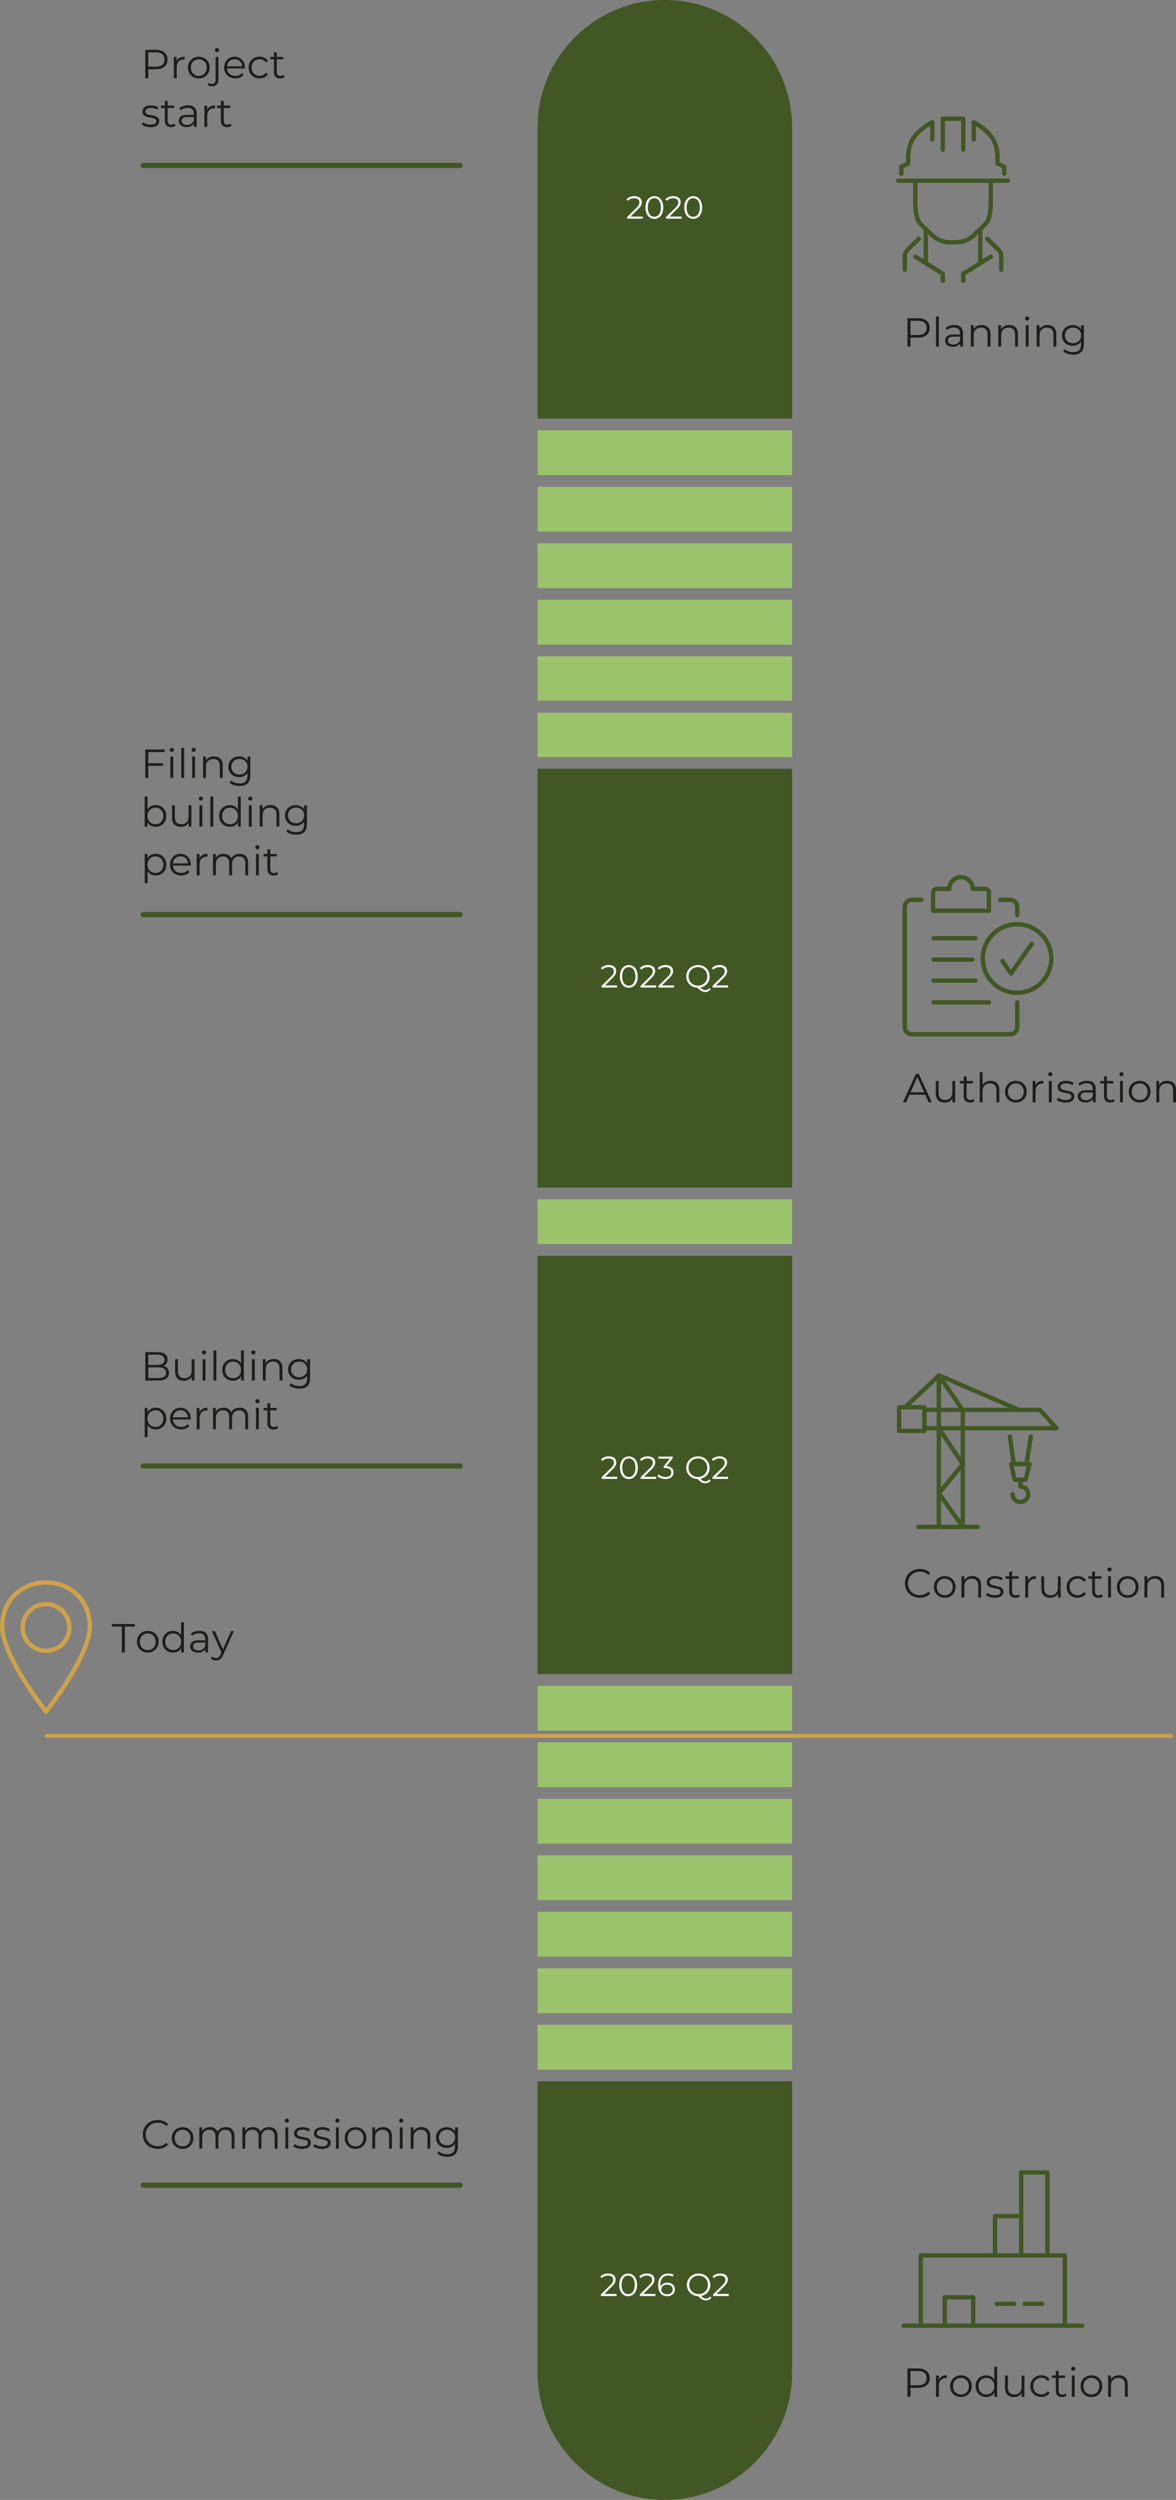 <?xml version="1.0" encoding="UTF-8"?><svg id="Ebene_2" xmlns="http://www.w3.org/2000/svg" viewBox="0 0 323.53 687.28"><rect x="0" y="0" width="323.53" height="687.28" fill="#808080" stroke="none"/><defs><style>.cls-1{fill:#9bc36b;}.cls-1,.cls-2,.cls-3,.cls-4{stroke-width:0px;}.cls-5{stroke-width:1.2px;}.cls-5,.cls-6,.cls-7,.cls-8,.cls-9,.cls-10{fill:none;stroke-linecap:round;stroke-linejoin:round;}.cls-5,.cls-8,.cls-10{stroke:#cfa249;}.cls-6,.cls-7,.cls-9{stroke:#415724;}.cls-6,.cls-8{stroke-width:1.2px;}.cls-2{fill:#fff;}.cls-7{stroke-width:1.44px;}.cls-3{fill:#1e1e1c;}.cls-9{stroke-width:1.2px;}.cls-10{stroke-width:1.06px;}.cls-4{fill:#415724;}</style></defs><g id="Ebene_1-2"><path class="cls-4" d="m182.9,0h0c19.32,0,35.01,15.69,35.01,35.01v80.08h-70.02V35.01c0-19.32,15.69-35.01,35.01-35.01h0Z"/><path class="cls-4" d="m182.9,687.28h0c-19.32,0-35.01-15.69-35.01-35.01v-80.08h70.02v80.08c0,19.32-15.69,35.01-35.01,35.01h0Z"/><rect class="cls-4" x="147.89" y="211.35" width="70.02" height="115.15"/><path class="cls-2" d="m169.79,270.94v.56h-4.3v-.45l2.55-2.5c.32-.32.54-.59.65-.82s.17-.46.17-.7c0-.36-.12-.64-.37-.84-.25-.2-.6-.3-1.06-.3-.72,0-1.28.23-1.67.68l-.45-.39c.24-.28.54-.5.92-.65.37-.15.79-.23,1.26-.23.62,0,1.12.15,1.48.44s.55.7.55,1.21c0,.32-.07.62-.21.91s-.41.63-.8,1.01l-2.08,2.05h3.37v.02Z"/><path class="cls-2" d="m171.72,271.18c-.37-.25-.66-.61-.87-1.08-.21-.47-.31-1.02-.31-1.66s.1-1.19.31-1.66c.21-.47.5-.83.87-1.08s.79-.38,1.27-.38.89.13,1.27.38.66.61.87,1.08c.21.47.32,1.02.32,1.66s-.11,1.19-.32,1.66-.5.83-.87,1.08-.79.38-1.27.38-.9-.13-1.27-.38Zm2.21-.5c.27-.2.48-.49.64-.87.15-.38.23-.84.23-1.38s-.08-1-.23-1.38-.36-.67-.64-.87-.58-.3-.94-.3-.67.1-.94.3-.48.49-.64.87c-.15.38-.23.84-.23,1.38s.08,1,.23,1.38.36.67.64.87.58.3.94.3.67-.1.94-.3Z"/><path class="cls-2" d="m180.5,270.94v.56h-4.3v-.45l2.55-2.5c.32-.32.54-.59.65-.82s.17-.46.17-.7c0-.36-.12-.64-.37-.84-.25-.2-.6-.3-1.06-.3-.72,0-1.28.23-1.67.68l-.45-.39c.24-.28.54-.5.92-.65.37-.15.79-.23,1.26-.23.62,0,1.12.15,1.49.44.36.29.55.7.55,1.21,0,.32-.07.62-.21.91s-.41.63-.8,1.01l-2.08,2.05h3.37l-.02.02Z"/><path class="cls-2" d="m185.43,270.94v.56h-4.3v-.45l2.55-2.5c.32-.32.54-.59.65-.82s.17-.46.17-.7c0-.36-.12-.64-.37-.84-.25-.2-.6-.3-1.06-.3-.72,0-1.28.23-1.67.68l-.45-.39c.24-.28.54-.5.92-.65.37-.15.79-.23,1.26-.23.62,0,1.12.15,1.49.44.36.29.55.7.55,1.21,0,.32-.07.62-.21.91s-.41.63-.8,1.01l-2.08,2.05h3.37l-.02.02Z"/><path class="cls-2" d="m195.51,272.02c-.19.23-.41.4-.66.52s-.53.18-.83.18c-.36,0-.71-.09-1.03-.27-.32-.18-.69-.48-1.09-.9-.59-.02-1.12-.16-1.59-.44s-.84-.64-1.11-1.11c-.27-.47-.4-.99-.4-1.57s.14-1.12.42-1.59.66-.85,1.16-1.12c.49-.27,1.04-.41,1.65-.41s1.16.13,1.64.4.87.64,1.15,1.12c.28.48.42,1.01.42,1.6,0,.51-.11.99-.32,1.42-.21.43-.51.79-.89,1.07s-.82.48-1.32.57c.45.47.89.71,1.33.71s.84-.19,1.17-.56l.32.38h-.02Zm-5.74-2.29c.23.39.54.69.93.91s.83.33,1.32.33.92-.11,1.31-.33.7-.53.92-.91c.22-.39.33-.82.33-1.3s-.11-.91-.33-1.3c-.22-.39-.53-.69-.92-.91s-.83-.33-1.31-.33-.92.11-1.32.33c-.39.22-.7.53-.93.91-.22.39-.34.82-.34,1.3s.11.91.34,1.3Z"/><path class="cls-2" d="m200.31,270.94v.56h-4.3v-.45l2.55-2.5c.32-.32.54-.59.65-.82s.17-.46.17-.7c0-.36-.12-.64-.37-.84-.25-.2-.6-.3-1.06-.3-.72,0-1.28.23-1.67.68l-.45-.39c.24-.28.54-.5.92-.65.37-.15.79-.23,1.26-.23.62,0,1.12.15,1.48.44s.55.7.55,1.21c0,.32-.07.62-.21.91s-.41.63-.8,1.01l-2.08,2.05h3.37v.02Z"/><rect class="cls-4" x="147.89" y="345.25" width="70.02" height="115.01"/><rect class="cls-1" x="147.89" y="118.3" width="70.02" height="12.32"/><rect class="cls-1" x="147.89" y="133.83" width="70.02" height="12.32"/><rect class="cls-1" x="147.89" y="149.36" width="70.02" height="12.32"/><rect class="cls-1" x="147.89" y="164.89" width="70.02" height="12.32"/><rect class="cls-1" x="147.89" y="180.43" width="70.02" height="12.18"/><rect class="cls-1" x="147.89" y="195.96" width="70.02" height="12.18"/><rect class="cls-1" x="147.89" y="329.71" width="70.02" height="12.32"/><rect class="cls-1" x="147.89" y="479" width="70.02" height="12.32"/><rect class="cls-1" x="147.89" y="494.53" width="70.02" height="12.32"/><rect class="cls-1" x="147.89" y="510.07" width="70.02" height="12.32"/><rect class="cls-1" x="147.89" y="525.6" width="70.02" height="12.32"/><rect class="cls-1" x="147.89" y="541.13" width="70.02" height="12.32"/><rect class="cls-1" x="147.89" y="556.66" width="70.02" height="12.32"/><line class="cls-7" x1="39.4" y1="45.49" x2="126.57" y2="45.49"/><line class="cls-7" x1="39.4" y1="251.44" x2="126.57" y2="251.44"/><line class="cls-7" x1="39.4" y1="403.03" x2="126.57" y2="403.03"/><line class="cls-7" x1="39.4" y1="600.77" x2="126.57" y2="600.77"/><line class="cls-6" x1="269.69" y1="63" x2="269.69" y2="72.12"/><polyline class="cls-6" points="272.57 70.56 265.01 75.27 265.01 77.16"/><line class="cls-6" x1="254.69" y1="63" x2="254.69" y2="72.12"/><path class="cls-6" d="m275.45,74.16v-3.79c0-.94-.44-1.32-.96-1.89l-2.88-2.84"/><path class="cls-6" d="m248.93,74.16v-3.79c0-.94.44-1.32.96-1.89l2.88-2.84"/><polyline class="cls-6" points="251.81 70.56 259.37 75.27 259.37 77.16"/><path class="cls-6" d="m272.57,50.52v5.68c0,1.23-.29,3.75-.94,4.72-.65.98-3.78,3.79-3.78,3.79-1.35,1.29-3.07,1.89-4.72,1.89h-1.89c-1.65,0-3.37-.6-4.72-1.89,0,0-3.13-2.81-3.77-3.79-.65-.97-.94-3.49-.94-4.72v-5.68"/><polyline class="cls-6" points="259.37 41.16 259.37 32.64 265.01 32.64 265.01 41.16"/><line class="cls-6" x1="277.25" y1="49.68" x2="247.13" y2="49.68"/><path class="cls-6" d="m267.89,38.32v-4.72c3.64,2.05,6.53,4.68,6.53,9.44v1.89l1.87.94v1.89"/><path class="cls-6" d="m256.49,38.32v-4.72c-3.79,2.05-6.63,4.68-6.63,9.44v1.89l-1.89.94v1.89"/><circle class="cls-9" cx="279.8" cy="263.52" r="9.42"/><polyline class="cls-6" points="275.78 264.19 278.13 267.66 283.82 259.5"/><line class="cls-6" x1="256.82" y1="257.94" x2="268.34" y2="257.94"/><line class="cls-6" x1="256.82" y1="263.82" x2="267.5" y2="263.82"/><line class="cls-6" x1="256.82" y1="269.58" x2="268.34" y2="269.58"/><line class="cls-6" x1="256.82" y1="275.58" x2="272.06" y2="275.58"/><path class="cls-6" d="m279.86,251.58v-2.25c0-1.08-.89-1.95-1.98-1.95h-2.7"/><path class="cls-6" d="m253.5,247.38h-2.65c-1.08,0-1.95.87-1.95,1.94v33.08c0,1.07.87,1.94,1.95,1.94h27.06c1.08,0,1.95-.87,1.95-1.94v-6.81"/><path class="cls-6" d="m261.15,244.37c0-1.78,1.45-3.23,3.23-3.23s3.23,1.45,3.23,3.23h3.47c.54,0,.98.44.98.98v5.03h-15.36v-5.03c0-.54.44-.98.98-.98h3.47,0Z"/><polygon class="cls-6" points="290.68 392.65 254.32 392.65 254.32 387.61 286.06 387.61 290.68 392.65"/><rect class="cls-6" x="247.36" y="386.89" width="6.96" height="6.48"/><polygon class="cls-6" points="264.88 419.77 258.28 419.77 258.28 378.13 264.88 387.69 264.88 419.77"/><polyline class="cls-6" points="280.36 387.61 258.35 378.13 249.04 386.81"/><line class="cls-6" x1="252.64" y1="419.77" x2="268.96" y2="419.77"/><polygon class="cls-6" points="282.16 406.81 279.12 406.81 278.2 402.49 283.24 402.49 282.16 406.81"/><polyline class="cls-6" points="283.6 394.93 282.37 402.49 278.9 402.49 277.84 394.93"/><path class="cls-6" d="m278.56,410.8c0,1.18.97,2.13,2.16,2.13s2.16-.95,2.16-2.13-.97-2.13-2.16-2.13v-1.86"/><polyline class="cls-6" points="258.28 392.65 264.88 402.51 258.28 410.53 264.88 419.77"/><polyline class="cls-6" points="292.94 639.38 292.94 620.06 253.34 620.06 253.34 639.38"/><polyline class="cls-6" points="280.94 620.06 280.94 597.26 288.14 597.26 288.14 620.06"/><polyline class="cls-6" points="273.74 620.06 273.74 609.26 280.94 609.26"/><line class="cls-6" x1="286.7" y1="633.38" x2="281.9" y2="633.38"/><line class="cls-6" x1="279.02" y1="633.38" x2="274.22" y2="633.38"/><polyline class="cls-6" points="267.74 639.38 267.74 631.58 259.94 631.58 259.94 639.38"/><line class="cls-6" x1="248.54" y1="639.38" x2="297.74" y2="639.38"/><path class="cls-2" d="m176.83,59.56v.56h-4.3v-.45l2.55-2.5c.32-.32.54-.59.65-.82s.17-.46.17-.7c0-.36-.12-.64-.37-.84s-.6-.3-1.06-.3c-.72,0-1.28.23-1.67.68l-.45-.39c.24-.28.54-.5.92-.65.37-.15.79-.23,1.26-.23.62,0,1.12.15,1.49.44.36.29.55.7.55,1.21,0,.32-.07.62-.21.91s-.41.63-.8,1.01l-2.08,2.05h3.37l-.02.02Z"/><path class="cls-2" d="m178.75,59.79c-.37-.25-.66-.61-.87-1.08-.21-.47-.31-1.02-.31-1.66s.1-1.19.31-1.66c.21-.47.5-.83.87-1.08s.79-.38,1.27-.38.9.13,1.27.38c.37.25.66.61.87,1.08.21.47.32,1.02.32,1.66s-.11,1.19-.32,1.66-.5.83-.87,1.08-.79.38-1.27.38-.89-.13-1.27-.38Zm2.21-.5c.27-.2.48-.49.63-.87.15-.38.23-.84.23-1.38s-.08-1-.23-1.38-.36-.67-.63-.87-.59-.3-.94-.3-.67.1-.94.3-.48.49-.63.87c-.15.38-.23.84-.23,1.38s.08,1,.23,1.38.36.67.63.87.59.3.94.3.67-.1.94-.3Z"/><path class="cls-2" d="m187.53,59.56v.56h-4.3v-.45l2.55-2.5c.32-.32.54-.59.65-.82s.17-.46.17-.7c0-.36-.12-.64-.37-.84s-.6-.3-1.06-.3c-.72,0-1.28.23-1.67.68l-.45-.39c.24-.28.54-.5.92-.65.37-.15.79-.23,1.26-.23.62,0,1.12.15,1.48.44s.55.7.55,1.21c0,.32-.07.62-.21.91s-.41.63-.8,1.01l-2.08,2.05h3.37v.02Z"/><path class="cls-2" d="m189.44,59.79c-.37-.25-.66-.61-.87-1.08-.21-.47-.31-1.02-.31-1.66s.1-1.19.31-1.66c.21-.47.5-.83.87-1.08s.79-.38,1.27-.38.89.13,1.27.38.66.61.87,1.08c.21.47.32,1.02.32,1.66s-.11,1.19-.32,1.66-.5.83-.87,1.08-.79.38-1.27.38-.9-.13-1.27-.38Zm2.21-.5c.27-.2.48-.49.64-.87.15-.38.23-.84.23-1.38s-.08-1-.23-1.38-.36-.67-.64-.87-.58-.3-.94-.3-.67.1-.94.3-.48.49-.64.87c-.15.38-.23.84-.23,1.38s.08,1,.23,1.38.36.67.64.87.58.3.94.3.67-.1.94-.3Z"/><path class="cls-3" d="m45.24,14.41c.57.48.85,1.13.85,1.96s-.28,1.49-.85,1.96-1.35.71-2.34.71h-2.1v2.47h-.83v-7.81h2.92c1,0,1.78.24,2.34.71Zm-.59,3.4c.41-.34.61-.82.61-1.43s-.2-1.12-.61-1.46-1-.51-1.77-.51h-2.08v3.91h2.08c.77,0,1.37-.17,1.77-.51Z"/><path class="cls-3" d="m49.41,15.89c.37-.2.82-.3,1.37-.3v.77h-.19c-.62-.01-1.1.18-1.45.56-.35.38-.52.91-.52,1.6v2.99h-.79v-5.87h.76v1.15c.19-.39.46-.69.83-.89Z"/><path class="cls-3" d="m53.16,21.18c-.45-.26-.81-.61-1.07-1.07-.26-.45-.39-.97-.39-1.54s.13-1.09.39-1.54c.26-.45.62-.81,1.07-1.06.45-.25.96-.38,1.53-.38s1.07.13,1.53.38c.45.25.81.61,1.07,1.06.26.45.38.97.38,1.54s-.13,1.09-.38,1.54c-.26.45-.61.81-1.07,1.07-.45.26-.96.38-1.53.38s-1.08-.13-1.53-.38Zm2.65-.6c.33-.19.59-.46.78-.81s.28-.75.28-1.19-.09-.84-.28-1.19-.44-.62-.78-.81c-.33-.19-.71-.28-1.12-.28s-.79.09-1.12.28-.59.46-.78.81c-.19.35-.28.75-.28,1.19s.09.84.28,1.19c.19.35.45.62.78.81s.7.28,1.12.28.79-.09,1.12-.28Z"/><path class="cls-3" d="m57.68,23.63c-.22-.06-.4-.16-.54-.28l.28-.6c.23.2.54.3.92.3.31,0,.55-.09.72-.28.17-.19.25-.46.25-.83v-6.31h.79v6.31c0,.55-.15.99-.45,1.31-.3.32-.72.48-1.27.48-.25,0-.48-.03-.7-.09Zm1.61-9.46c-.11-.11-.17-.25-.17-.4s.06-.28.17-.39c.11-.11.25-.17.41-.17s.3.05.41.16c.11.11.17.24.17.38,0,.16-.06.3-.17.41-.11.11-.25.17-.41.17s-.3-.06-.41-.17Z"/><path class="cls-3" d="m67.37,18.82h-4.91c.04.61.28,1.1.7,1.48.42.38.96.56,1.61.56.36,0,.7-.06,1-.2.31-.13.57-.32.79-.57l.45.51c-.26.31-.59.55-.98.71-.39.16-.82.25-1.29.25-.6,0-1.14-.13-1.6-.38-.47-.26-.83-.61-1.09-1.07-.26-.45-.39-.97-.39-1.54s.12-1.09.37-1.54c.25-.45.59-.81,1.03-1.06.44-.25.92-.38,1.47-.38s1.03.13,1.46.38.77.6,1.02,1.05.37.96.37,1.54v.25Zm-4.26-2c-.38.36-.6.83-.65,1.41h4.16c-.05-.58-.27-1.05-.65-1.41-.38-.36-.86-.54-1.43-.54s-1.04.18-1.42.54Z"/><path class="cls-3" d="m69.87,21.18c-.46-.25-.82-.61-1.08-1.07-.26-.46-.39-.97-.39-1.55s.13-1.09.39-1.54c.26-.45.62-.81,1.08-1.06s.98-.38,1.56-.38c.51,0,.96.1,1.36.3s.71.49.94.87l-.59.4c-.19-.29-.44-.51-.74-.65-.3-.15-.62-.22-.97-.22-.42,0-.81.09-1.14.28-.34.19-.6.46-.79.81-.19.35-.28.75-.28,1.19s.09.85.28,1.2c.19.35.45.61.79.8.34.19.72.28,1.14.28.35,0,.67-.07.97-.21.3-.14.54-.36.74-.65l.59.4c-.23.38-.55.67-.95.86-.4.2-.85.3-1.35.3-.58,0-1.1-.13-1.56-.38Z"/><path class="cls-3" d="m78.32,21.15c-.15.13-.33.24-.55.31-.22.07-.45.11-.69.11-.55,0-.98-.15-1.27-.45s-.45-.72-.45-1.26v-3.55h-1.05v-.67h1.05v-1.28h.79v1.28h1.79v.67h-1.79v3.5c0,.35.09.62.26.8s.43.27.75.27c.16,0,.32-.03.47-.08.15-.05.28-.13.4-.22l.28.57Z"/><path class="cls-3" d="m40.01,34.75c-.44-.14-.78-.31-1.02-.52l.36-.62c.25.19.55.35.93.47.37.12.76.18,1.16.18.54,0,.93-.08,1.19-.25.26-.17.38-.4.38-.71,0-.22-.07-.38-.21-.51-.14-.12-.32-.22-.54-.28-.22-.06-.5-.12-.86-.18-.48-.09-.86-.18-1.15-.27-.29-.09-.54-.25-.74-.47-.2-.22-.31-.53-.31-.93,0-.49.2-.89.61-1.21.41-.31.98-.47,1.71-.47.38,0,.76.05,1.14.15.38.1.69.23.94.4l-.35.64c-.48-.33-1.06-.5-1.73-.5-.51,0-.89.09-1.14.27-.26.18-.39.41-.39.7,0,.22.07.4.22.54s.33.23.54.3.51.13.89.2c.47.09.84.18,1.13.27.28.09.52.24.73.46s.3.51.3.89c0,.51-.21.92-.64,1.22-.43.3-1.02.45-1.78.45-.48,0-.93-.07-1.37-.21Z"/><path class="cls-3" d="m48.3,34.54c-.15.13-.33.24-.55.31-.22.07-.45.11-.69.11-.55,0-.98-.15-1.27-.45s-.45-.72-.45-1.26v-3.55h-1.05v-.67h1.05v-1.28h.79v1.28h1.79v.67h-1.79v3.5c0,.35.09.62.26.8s.43.27.75.27c.16,0,.32-.03.47-.08.15-.05.28-.13.4-.22l.28.57Z"/><path class="cls-3" d="m53.5,29.56c.41.38.61.95.61,1.7v3.64h-.76v-.92c-.18.3-.44.54-.79.71-.35.17-.76.26-1.23.26-.65,0-1.18-.16-1.56-.47-.39-.31-.58-.73-.58-1.24s.18-.9.54-1.21c.36-.3.94-.46,1.72-.46h1.86v-.36c0-.51-.14-.89-.42-1.16-.28-.26-.7-.4-1.24-.4-.37,0-.73.06-1.07.18-.34.12-.64.29-.88.51l-.36-.59c.3-.25.65-.45,1.07-.59s.86-.21,1.32-.21c.77,0,1.35.19,1.76.58Zm-.89,4.46c.32-.21.56-.5.71-.89v-.96h-1.84c-1,0-1.51.35-1.51,1.05,0,.34.13.61.39.81.26.2.62.3,1.09.3s.83-.1,1.15-.31Z"/><path class="cls-3" d="m57.8,29.29c.37-.2.82-.3,1.37-.3v.77h-.19c-.62-.01-1.1.18-1.45.56-.35.38-.52.91-.52,1.6v2.99h-.79v-5.87h.76v1.15c.19-.39.46-.69.83-.89Z"/><path class="cls-3" d="m63.72,34.54c-.15.13-.33.24-.55.31-.22.07-.45.11-.69.11-.55,0-.98-.15-1.27-.45s-.45-.72-.45-1.26v-3.55h-1.05v-.67h1.05v-1.28h.79v1.28h1.79v.67h-1.79v3.5c0,.35.09.62.26.8s.43.27.75.27c.16,0,.32-.03.47-.08.15-.05.28-.13.4-.22l.28.57Z"/><path class="cls-3" d="m254.92,88.19c.57.48.85,1.13.85,1.96s-.28,1.49-.85,1.96-1.35.71-2.34.71h-2.1v2.47h-.83v-7.81h2.92c1,0,1.78.24,2.34.71Zm-.59,3.4c.41-.34.61-.82.61-1.43s-.2-1.12-.61-1.46-1-.51-1.77-.51h-2.08v3.91h2.08c.77,0,1.37-.17,1.77-.51Z"/><path class="cls-3" d="m257.5,87.01h.79v8.28h-.79v-8.28Z"/><path class="cls-3" d="m264.32,89.95c.41.38.61.95.61,1.7v3.64h-.76v-.92c-.18.3-.44.54-.79.71-.35.17-.76.26-1.23.26-.65,0-1.18-.16-1.56-.47-.39-.31-.58-.73-.58-1.24s.18-.9.54-1.21c.36-.3.94-.46,1.72-.46h1.86v-.36c0-.51-.14-.89-.42-1.16-.28-.26-.7-.4-1.24-.4-.37,0-.73.06-1.07.18-.34.12-.64.29-.88.51l-.36-.59c.3-.25.65-.45,1.07-.59s.86-.21,1.32-.21c.77,0,1.35.19,1.76.58Zm-.89,4.46c.32-.21.56-.5.71-.89v-.96h-1.84c-1,0-1.51.35-1.51,1.05,0,.34.13.61.39.81.26.2.62.3,1.09.3s.83-.1,1.15-.31Z"/><path class="cls-3" d="m271.83,90.01c.44.43.65,1.05.65,1.87v3.4h-.79v-3.33c0-.61-.15-1.08-.46-1.4-.31-.32-.74-.48-1.31-.48-.63,0-1.13.19-1.5.56s-.55.89-.55,1.56v3.08h-.79v-5.87h.76v1.08c.22-.36.52-.63.9-.83.38-.2.83-.3,1.33-.3.74,0,1.32.21,1.76.64Z"/><path class="cls-3" d="m279.39,90.01c.44.43.65,1.05.65,1.87v3.4h-.79v-3.33c0-.61-.15-1.08-.46-1.4-.31-.32-.74-.48-1.31-.48-.63,0-1.13.19-1.5.56s-.55.89-.55,1.56v3.08h-.79v-5.87h.76v1.08c.22-.36.52-.63.9-.83.38-.2.83-.3,1.33-.3.74,0,1.32.21,1.76.64Z"/><path class="cls-3" d="m282.18,87.96c-.11-.11-.17-.25-.17-.4s.06-.28.17-.39c.11-.11.25-.17.41-.17s.3.05.41.16c.11.11.17.24.17.39,0,.16-.06.3-.17.41-.11.11-.25.17-.41.17s-.3-.06-.41-.17Zm.01,1.45h.79v5.87h-.79v-5.87Z"/><path class="cls-3" d="m289.95,90.01c.44.43.65,1.05.65,1.87v3.4h-.79v-3.33c0-.61-.15-1.08-.46-1.4-.31-.32-.74-.48-1.31-.48-.63,0-1.13.19-1.5.56s-.55.89-.55,1.56v3.08h-.79v-5.87h.76v1.08c.22-.36.52-.63.9-.83.38-.2.83-.3,1.33-.3.74,0,1.32.21,1.76.64Z"/><path class="cls-3" d="m298.19,89.42v5.16c0,1-.24,1.74-.73,2.21s-1.22.72-2.2.72c-.54,0-1.06-.08-1.55-.24-.49-.16-.88-.38-1.19-.66l.4-.6c.28.25.63.45,1.03.59.41.14.83.21,1.28.21.74,0,1.29-.17,1.64-.52s.52-.88.52-1.61v-.75c-.25.37-.57.65-.97.85-.4.19-.84.29-1.32.29-.55,0-1.05-.12-1.5-.36-.45-.24-.8-.58-1.06-1.02s-.39-.93-.39-1.48.13-1.04.39-1.47c.26-.43.61-.77,1.05-1s.95-.36,1.51-.36c.5,0,.95.1,1.35.3.4.2.73.49.97.87v-1.13h.76Zm-1.85,4.67c.34-.18.61-.44.8-.76.19-.33.28-.7.28-1.12s-.09-.79-.28-1.11c-.19-.32-.45-.58-.79-.76-.34-.18-.72-.27-1.16-.27s-.81.09-1.14.27c-.34.18-.6.43-.79.76-.19.33-.28.7-.28,1.12s.09.79.28,1.12c.19.33.45.58.79.76.34.18.72.27,1.14.27s.81-.09,1.15-.27Z"/><path class="cls-3" d="m254.55,300.97h-4.35l-.94,2.09h-.86l3.57-7.81h.81l3.57,7.81h-.87l-.94-2.09Zm-.3-.67l-1.88-4.2-1.87,4.2h3.75Z"/><path class="cls-3" d="m262.78,297.19v5.87h-.76v-1.07c-.21.36-.49.63-.86.83s-.78.29-1.25.29c-.77,0-1.37-.21-1.81-.64-.44-.43-.66-1.05-.66-1.88v-3.4h.79v3.33c0,.62.15,1.09.46,1.41s.74.48,1.31.48c.62,0,1.1-.19,1.46-.56.36-.38.54-.9.54-1.57v-3.08h.79Z"/><path class="cls-3" d="m268.09,302.7c-.15.13-.33.24-.55.31-.22.07-.45.11-.69.11-.55,0-.98-.15-1.27-.45-.3-.3-.45-.72-.45-1.26v-3.55h-1.05v-.67h1.05v-1.28h.79v1.28h1.79v.67h-1.79v3.5c0,.35.09.62.26.8.17.18.43.27.75.27.16,0,.32-.03.47-.08.15-.05.28-.13.4-.22l.28.57Z"/><path class="cls-3" d="m274.28,297.78c.44.43.65,1.05.65,1.87v3.4h-.79v-3.33c0-.61-.15-1.07-.46-1.39s-.74-.48-1.31-.48c-.63,0-1.13.19-1.5.56-.37.38-.55.89-.55,1.56v3.08h-.79v-8.28h.79v3.44c.22-.34.51-.61.89-.79s.81-.28,1.31-.28c.74,0,1.32.21,1.76.64Z"/><path class="cls-3" d="m277.95,302.73c-.45-.26-.81-.61-1.07-1.06-.26-.46-.39-.97-.39-1.54s.13-1.09.39-1.54c.26-.45.62-.81,1.07-1.06.45-.25.96-.38,1.53-.38s1.07.13,1.53.38c.45.25.81.61,1.07,1.06.26.46.38.97.38,1.54s-.13,1.09-.38,1.54c-.26.45-.61.81-1.07,1.06-.45.26-.96.38-1.53.38s-1.08-.13-1.53-.38Zm2.65-.6c.33-.19.59-.46.78-.81s.28-.75.28-1.19-.09-.84-.28-1.19-.44-.62-.78-.81c-.33-.19-.71-.28-1.12-.28s-.79.09-1.12.28-.59.46-.78.81c-.19.35-.28.75-.28,1.19s.09.84.28,1.19c.19.35.45.62.78.81s.7.28,1.12.28.79-.09,1.12-.28Z"/><path class="cls-3" d="m285.67,297.44c.37-.2.82-.3,1.37-.3v.77h-.19c-.62-.01-1.1.18-1.45.56-.35.38-.52.91-.52,1.6v2.99h-.79v-5.87h.76v1.15c.19-.39.46-.69.83-.89Z"/><path class="cls-3" d="m288.54,295.73c-.11-.11-.17-.24-.17-.4s.06-.28.17-.39c.11-.11.25-.17.41-.17s.3.05.41.16c.11.11.17.24.17.38,0,.16-.06.3-.17.41-.11.11-.25.17-.41.17s-.3-.05-.41-.17Zm.01,1.45h.79v5.87h-.79v-5.87Z"/><path class="cls-3" d="m291.76,302.91c-.44-.14-.78-.31-1.02-.52l.36-.62c.25.19.55.35.93.47.37.12.76.18,1.16.18.54,0,.93-.08,1.19-.25.26-.17.38-.4.38-.71,0-.22-.07-.38-.21-.51-.14-.12-.32-.22-.54-.28s-.5-.12-.86-.18c-.48-.09-.86-.18-1.15-.27-.29-.09-.54-.25-.74-.47-.2-.22-.31-.53-.31-.93,0-.49.2-.89.61-1.21.41-.31.98-.47,1.71-.47.38,0,.76.05,1.14.15.38.1.69.23.94.39l-.35.64c-.48-.33-1.06-.5-1.73-.5-.51,0-.89.09-1.14.27-.26.18-.39.41-.39.7,0,.22.07.4.22.54.15.13.33.23.54.3.22.06.51.13.89.2.47.09.84.18,1.13.27s.52.24.73.46c.2.22.3.51.3.89,0,.51-.21.92-.64,1.22-.43.3-1.02.45-1.78.45-.48,0-.93-.07-1.37-.21Z"/><path class="cls-3" d="m300.83,297.72c.41.38.61.95.61,1.7v3.64h-.76v-.92c-.18.3-.44.54-.79.71-.35.17-.76.26-1.23.26-.65,0-1.18-.16-1.56-.47-.39-.31-.58-.72-.58-1.24s.18-.9.54-1.21c.36-.3.94-.46,1.72-.46h1.86v-.36c0-.51-.14-.89-.42-1.16-.28-.26-.7-.39-1.24-.39-.37,0-.73.06-1.07.18s-.64.29-.88.51l-.36-.59c.3-.25.65-.45,1.07-.59.42-.14.86-.21,1.32-.21.77,0,1.35.19,1.76.58Zm-.89,4.46c.32-.21.56-.5.71-.89v-.96h-1.84c-1,0-1.51.35-1.51,1.05,0,.34.13.61.39.81.26.2.62.29,1.09.29s.83-.1,1.15-.31Z"/><path class="cls-3" d="m306.69,302.7c-.15.13-.33.24-.55.31-.22.07-.45.11-.69.11-.55,0-.98-.15-1.27-.45-.3-.3-.45-.72-.45-1.26v-3.55h-1.05v-.67h1.05v-1.28h.79v1.28h1.79v.67h-1.79v3.5c0,.35.09.62.26.8.17.18.43.27.75.27.16,0,.32-.03.47-.08.15-.05.28-.13.4-.22l.28.57Z"/><path class="cls-3" d="m308.12,295.73c-.11-.11-.17-.24-.17-.4s.06-.28.17-.39c.11-.11.25-.17.41-.17s.3.05.41.16c.11.11.17.24.17.38,0,.16-.06.3-.17.41-.11.11-.25.17-.41.17s-.3-.05-.41-.17Zm.01,1.45h.79v5.87h-.79v-5.87Z"/><path class="cls-3" d="m312,302.73c-.45-.26-.81-.61-1.07-1.06-.26-.46-.39-.97-.39-1.54s.13-1.09.39-1.54c.26-.45.62-.81,1.07-1.06.45-.25.96-.38,1.53-.38s1.07.13,1.53.38c.45.25.81.61,1.07,1.06.26.46.38.97.38,1.54s-.13,1.09-.38,1.54c-.26.45-.61.81-1.07,1.06-.45.26-.96.38-1.53.38s-1.08-.13-1.53-.38Zm2.65-.6c.33-.19.59-.46.78-.81s.28-.75.28-1.19-.09-.84-.28-1.19-.44-.62-.78-.81c-.33-.19-.71-.28-1.12-.28s-.79.09-1.12.28-.59.46-.78.81c-.19.35-.28.75-.28,1.19s.09.84.28,1.19c.19.35.45.62.78.81s.7.28,1.12.28.79-.09,1.12-.28Z"/><path class="cls-3" d="m322.88,297.78c.44.43.65,1.05.65,1.87v3.4h-.79v-3.33c0-.61-.15-1.07-.46-1.39s-.74-.48-1.31-.48c-.63,0-1.13.19-1.5.56-.37.38-.55.89-.55,1.56v3.08h-.79v-5.87h.76v1.08c.22-.36.52-.63.9-.83.38-.2.83-.3,1.33-.3.74,0,1.32.21,1.76.64Z"/><path class="cls-3" d="m250.95,438.77c-.62-.34-1.11-.82-1.46-1.42-.35-.61-.53-1.29-.53-2.04s.18-1.43.53-2.04c.35-.61.84-1.08,1.47-1.42.62-.34,1.32-.51,2.1-.51.58,0,1.12.1,1.61.29.49.19.91.48,1.25.85l-.52.52c-.61-.62-1.38-.93-2.31-.93-.62,0-1.18.14-1.69.42s-.9.67-1.19,1.16c-.29.49-.43,1.04-.43,1.65s.14,1.16.43,1.65c.29.49.68.88,1.19,1.16s1.07.42,1.69.42c.94,0,1.71-.31,2.31-.94l.52.52c-.34.37-.76.66-1.26.86s-1.03.29-1.61.29c-.77,0-1.47-.17-2.09-.51Z"/><path class="cls-3" d="m258.38,438.89c-.45-.26-.81-.61-1.07-1.06-.26-.46-.39-.97-.39-1.54s.13-1.09.39-1.54c.26-.45.62-.81,1.07-1.06.45-.25.96-.38,1.53-.38s1.07.13,1.53.38c.45.25.81.61,1.07,1.06.26.46.38.97.38,1.54s-.13,1.09-.38,1.54c-.26.45-.61.81-1.07,1.06-.45.26-.96.38-1.53.38s-1.08-.13-1.53-.38Zm2.65-.6c.33-.19.59-.46.78-.81s.28-.75.28-1.19-.09-.84-.28-1.19-.44-.62-.78-.81c-.33-.19-.71-.28-1.12-.28s-.79.09-1.12.28-.59.46-.78.81c-.19.35-.28.75-.28,1.19s.09.84.28,1.19c.19.35.45.62.78.81s.7.28,1.12.28.79-.09,1.12-.28Z"/><path class="cls-3" d="m269.26,433.94c.44.43.65,1.05.65,1.87v3.4h-.79v-3.33c0-.61-.15-1.07-.46-1.39s-.74-.48-1.31-.48c-.63,0-1.13.19-1.5.56-.37.38-.55.89-.55,1.56v3.08h-.79v-5.87h.76v1.08c.22-.36.52-.63.9-.83.38-.2.83-.3,1.33-.3.74,0,1.32.21,1.76.64Z"/><path class="cls-3" d="m272.27,439.07c-.44-.14-.78-.31-1.02-.52l.36-.62c.25.19.55.35.93.47.37.12.76.18,1.16.18.54,0,.93-.08,1.19-.25.26-.17.38-.4.38-.71,0-.22-.07-.38-.21-.51-.14-.12-.32-.22-.54-.28s-.5-.12-.86-.18c-.48-.09-.86-.18-1.15-.27-.29-.09-.54-.25-.74-.47-.2-.22-.31-.53-.31-.93,0-.49.2-.89.61-1.21.41-.31.98-.47,1.71-.47.38,0,.76.05,1.14.15.38.1.69.23.94.39l-.35.64c-.48-.33-1.06-.5-1.73-.5-.51,0-.89.09-1.14.27-.26.18-.39.41-.39.7,0,.22.07.4.22.54.15.13.33.23.54.3.22.06.51.13.89.2.47.09.84.18,1.13.27s.52.24.73.46c.2.22.3.51.3.89,0,.51-.21.92-.64,1.22-.43.3-1.02.45-1.78.45-.48,0-.93-.07-1.37-.21Z"/><path class="cls-3" d="m280.61,438.86c-.15.13-.33.24-.55.31-.22.07-.45.11-.69.11-.55,0-.98-.15-1.27-.45-.3-.3-.45-.72-.45-1.26v-3.55h-1.05v-.67h1.05v-1.28h.79v1.28h1.79v.67h-1.79v3.5c0,.35.09.62.26.8.17.18.43.27.75.27.16,0,.32-.03.47-.08.15-.05.28-.13.4-.22l.28.57Z"/><path class="cls-3" d="m283.64,433.6c.37-.2.82-.3,1.37-.3v.77h-.19c-.62-.01-1.1.18-1.45.56-.35.38-.52.91-.52,1.6v2.99h-.79v-5.87h.76v1.15c.19-.39.46-.69.83-.89Z"/><path class="cls-3" d="m291.81,433.35v5.87h-.76v-1.07c-.21.36-.49.63-.86.83s-.78.29-1.25.29c-.77,0-1.37-.21-1.81-.64-.44-.43-.66-1.05-.66-1.88v-3.4h.79v3.33c0,.62.15,1.09.46,1.41s.74.48,1.31.48c.62,0,1.1-.19,1.46-.56.36-.38.54-.9.54-1.57v-3.08h.79Z"/><path class="cls-3" d="m294.91,438.89c-.46-.25-.82-.61-1.08-1.07-.26-.46-.39-.97-.39-1.54s.13-1.09.39-1.54c.26-.45.62-.81,1.08-1.06.46-.25.98-.38,1.56-.38.51,0,.96.1,1.36.3s.71.48.94.87l-.59.4c-.19-.29-.44-.51-.74-.65-.3-.14-.62-.22-.97-.22-.42,0-.81.09-1.14.28-.34.19-.6.46-.79.81-.19.35-.28.75-.28,1.19s.09.85.28,1.2c.19.35.45.62.79.8.34.19.72.28,1.14.28.35,0,.67-.07.97-.21.3-.14.54-.36.74-.65l.59.4c-.23.38-.55.67-.95.87s-.85.29-1.35.29c-.58,0-1.1-.12-1.56-.38Z"/><path class="cls-3" d="m303.41,438.86c-.15.13-.33.24-.55.31-.22.07-.45.11-.69.11-.55,0-.98-.15-1.27-.45-.3-.3-.45-.72-.45-1.26v-3.55h-1.05v-.67h1.05v-1.28h.79v1.28h1.79v.67h-1.79v3.5c0,.35.09.62.26.8.17.18.43.27.75.27.16,0,.32-.03.47-.08.15-.05.28-.13.4-.22l.28.57Z"/><path class="cls-3" d="m304.84,431.89c-.11-.11-.17-.24-.17-.4s.06-.28.17-.39c.11-.11.25-.17.41-.17s.3.05.41.16c.11.11.17.24.17.38,0,.16-.06.3-.17.41-.11.11-.25.17-.41.17s-.3-.05-.41-.17Zm.01,1.45h.79v5.87h-.79v-5.87Z"/><path class="cls-3" d="m308.72,438.89c-.45-.26-.81-.61-1.07-1.06-.26-.46-.39-.97-.39-1.54s.13-1.09.39-1.54c.26-.45.62-.81,1.07-1.06.45-.25.96-.38,1.53-.38s1.07.13,1.53.38c.45.25.81.61,1.07,1.06.26.46.38.97.38,1.54s-.13,1.09-.38,1.54c-.26.45-.61.81-1.07,1.06-.45.26-.96.38-1.53.38s-1.08-.13-1.53-.38Zm2.65-.6c.33-.19.59-.46.78-.81s.28-.75.28-1.19-.09-.84-.28-1.19-.44-.62-.78-.81c-.33-.19-.71-.28-1.12-.28s-.79.09-1.12.28-.59.46-.78.81c-.19.35-.28.75-.28,1.19s.09.84.28,1.19c.19.35.45.62.78.81s.7.28,1.12.28.79-.09,1.12-.28Z"/><path class="cls-3" d="m319.6,433.94c.44.43.65,1.05.65,1.87v3.4h-.79v-3.33c0-.61-.15-1.07-.46-1.39s-.74-.48-1.31-.48c-.63,0-1.13.19-1.5.56-.37.38-.55.89-.55,1.56v3.08h-.79v-5.87h.76v1.08c.22-.36.52-.63.9-.83.38-.2.83-.3,1.33-.3.74,0,1.32.21,1.76.64Z"/><path class="cls-3" d="m254.92,651.85c.57.48.85,1.13.85,1.96s-.28,1.49-.85,1.96-1.35.71-2.34.71h-2.1v2.47h-.83v-7.81h2.92c1,0,1.78.24,2.34.71Zm-.59,3.4c.41-.34.61-.82.61-1.43s-.2-1.12-.61-1.46-1-.51-1.77-.51h-2.08v3.91h2.08c.77,0,1.37-.17,1.77-.51Z"/><path class="cls-3" d="m259.09,653.33c.37-.2.82-.3,1.37-.3v.77h-.19c-.62-.01-1.1.18-1.45.56-.35.38-.52.91-.52,1.6v2.99h-.79v-5.87h.76v1.15c.19-.39.46-.69.83-.89Z"/><path class="cls-3" d="m262.84,658.62c-.45-.26-.81-.61-1.07-1.07-.26-.45-.39-.97-.39-1.54s.13-1.09.39-1.54c.26-.45.62-.81,1.07-1.06.45-.25.96-.38,1.53-.38s1.07.13,1.53.38c.45.25.81.61,1.07,1.06.26.45.38.97.38,1.54s-.13,1.09-.38,1.54c-.26.45-.61.81-1.07,1.07-.45.26-.96.38-1.53.38s-1.08-.13-1.53-.38Zm2.65-.6c.33-.19.59-.46.78-.81s.28-.75.28-1.19-.09-.84-.28-1.19-.44-.62-.78-.81c-.33-.19-.71-.28-1.12-.28s-.79.09-1.12.28-.59.46-.78.81c-.19.35-.28.75-.28,1.19s.09.84.28,1.19c.19.35.45.62.78.81s.7.28,1.12.28.79-.09,1.12-.28Z"/><path class="cls-3" d="m274.33,650.67v8.28h-.76v-1.16c-.24.39-.55.7-.94.9-.39.21-.83.31-1.32.31-.55,0-1.05-.13-1.5-.38s-.8-.61-1.05-1.06-.38-.97-.38-1.55.13-1.1.38-1.55.6-.81,1.05-1.05.94-.37,1.5-.37c.48,0,.91.1,1.29.3s.7.49.94.87v-3.53h.79Zm-1.85,7.35c.33-.19.59-.46.78-.81.19-.35.28-.75.28-1.19s-.1-.84-.28-1.19c-.19-.35-.45-.62-.78-.81s-.7-.28-1.11-.28-.79.09-1.12.28-.59.46-.78.81c-.19.35-.28.75-.28,1.19s.09.84.28,1.19c.19.35.45.62.78.81s.7.28,1.12.28.78-.09,1.11-.28Z"/><path class="cls-3" d="m281.83,653.08v5.87h-.76v-1.07c-.21.36-.49.63-.86.83-.36.2-.78.3-1.25.3-.77,0-1.37-.21-1.81-.64-.44-.43-.66-1.05-.66-1.88v-3.4h.79v3.33c0,.62.15,1.09.46,1.41.31.32.74.48,1.31.48.62,0,1.1-.19,1.46-.56.36-.38.54-.9.54-1.57v-3.08h.79Z"/><path class="cls-3" d="m284.92,658.62c-.46-.25-.82-.61-1.08-1.07-.26-.46-.39-.97-.39-1.55s.13-1.09.39-1.54c.26-.45.62-.81,1.08-1.06s.98-.38,1.56-.38c.51,0,.96.1,1.36.3s.71.49.94.87l-.59.4c-.19-.29-.44-.51-.74-.65-.3-.15-.62-.22-.97-.22-.42,0-.81.09-1.14.28-.34.19-.6.46-.79.81-.19.35-.28.75-.28,1.19s.09.85.28,1.2c.19.35.45.61.79.8.34.19.72.28,1.14.28.35,0,.67-.07.97-.21.3-.14.54-.36.74-.65l.59.4c-.23.38-.55.67-.95.86-.4.2-.85.3-1.35.3-.58,0-1.1-.13-1.56-.38Z"/><path class="cls-3" d="m293.42,658.59c-.15.13-.33.24-.55.31-.22.07-.45.11-.69.11-.55,0-.98-.15-1.27-.45s-.45-.72-.45-1.26v-3.55h-1.05v-.67h1.05v-1.28h.79v1.28h1.79v.67h-1.79v3.5c0,.35.09.62.26.8s.43.27.75.27c.16,0,.32-.03.47-.08.15-.05.28-.13.4-.22l.28.57Z"/><path class="cls-3" d="m294.85,651.62c-.11-.11-.17-.25-.17-.4s.06-.28.17-.39c.11-.11.25-.17.41-.17s.3.05.41.16c.11.11.17.24.17.39,0,.16-.06.3-.17.41-.11.11-.25.17-.41.17s-.3-.06-.41-.17Zm.01,1.45h.79v5.87h-.79v-5.87Z"/><path class="cls-3" d="m298.73,658.62c-.45-.26-.81-.61-1.07-1.07-.26-.45-.39-.97-.39-1.54s.13-1.09.39-1.54c.26-.45.62-.81,1.07-1.06.45-.25.96-.38,1.53-.38s1.07.13,1.53.38c.45.25.81.61,1.07,1.06.26.45.38.97.38,1.54s-.13,1.09-.38,1.54c-.26.45-.61.81-1.07,1.07-.45.26-.96.38-1.53.38s-1.08-.13-1.53-.38Zm2.65-.6c.33-.19.59-.46.78-.81s.28-.75.28-1.19-.09-.84-.28-1.19-.44-.62-.78-.81c-.33-.19-.71-.28-1.12-.28s-.79.09-1.12.28-.59.46-.78.81c-.19.35-.28.75-.28,1.19s.09.84.28,1.19c.19.35.45.62.78.81s.7.28,1.12.28.79-.09,1.12-.28Z"/><path class="cls-3" d="m309.61,653.67c.44.43.65,1.05.65,1.87v3.4h-.79v-3.33c0-.61-.15-1.08-.46-1.4-.31-.32-.74-.48-1.31-.48-.63,0-1.13.19-1.5.56s-.55.89-.55,1.56v3.08h-.79v-5.87h.76v1.08c.22-.36.52-.63.9-.83.38-.2.83-.3,1.33-.3.74,0,1.32.21,1.76.64Z"/><line class="cls-10" x1="12.79" y1="477.24" x2="322.24" y2="477.24"/><path class="cls-8" d="m12.66,435.05c-6.66,0-12.06,4.88-12.06,12.11,0,8.18,12.06,23.41,12.06,23.41,0,0,12.06-15.23,12.06-23.41,0-7.23-5.4-12.11-12.06-12.11Z"/><circle class="cls-5" cx="12.65" cy="447.47" r="6.42" transform="translate(-430.49 384.12) rotate(-80.25)"/><path class="cls-3" d="m33.53,447.19h-2.75v-.71h6.32v.71h-2.75v7.1h-.83v-7.1Z"/><path class="cls-3" d="m39.12,453.96c-.45-.26-.81-.61-1.07-1.07-.26-.45-.39-.97-.39-1.54s.13-1.09.39-1.54c.26-.45.62-.81,1.07-1.06.45-.25.96-.38,1.53-.38s1.07.13,1.53.38c.45.25.81.61,1.07,1.06.26.45.38.97.38,1.54s-.13,1.09-.38,1.54c-.26.45-.61.81-1.07,1.07-.45.26-.96.38-1.53.38s-1.08-.13-1.53-.38Zm2.65-.6c.33-.19.59-.46.78-.81s.28-.75.28-1.19-.09-.84-.28-1.19-.44-.62-.78-.81c-.33-.19-.71-.28-1.12-.28s-.79.09-1.12.28-.59.46-.78.81c-.19.35-.28.75-.28,1.19s.09.84.28,1.19c.19.35.45.62.78.81s.7.28,1.12.28.79-.09,1.12-.28Z"/><path class="cls-3" d="m50.6,446.01v8.28h-.76v-1.16c-.24.39-.55.7-.94.9-.39.21-.83.31-1.32.31-.55,0-1.05-.13-1.5-.38s-.8-.61-1.05-1.06-.38-.97-.38-1.55.13-1.1.38-1.55.6-.81,1.05-1.05.94-.37,1.5-.37c.48,0,.91.1,1.29.3s.7.49.94.87v-3.53h.79Zm-1.85,7.35c.33-.19.59-.46.78-.81.19-.35.28-.75.28-1.19s-.1-.84-.28-1.19c-.19-.35-.45-.62-.78-.81s-.7-.28-1.11-.28-.79.09-1.12.28-.59.46-.78.81c-.19.35-.28.75-.28,1.19s.09.84.28,1.19c.19.35.45.62.78.81s.7.28,1.12.28.78-.09,1.11-.28Z"/><path class="cls-3" d="m56.63,448.95c.41.38.61.95.61,1.7v3.64h-.76v-.92c-.18.3-.44.54-.79.71-.35.17-.76.26-1.23.26-.65,0-1.18-.16-1.56-.47-.39-.31-.58-.73-.58-1.24s.18-.9.54-1.21c.36-.3.94-.46,1.72-.46h1.86v-.36c0-.51-.14-.89-.42-1.16-.28-.26-.7-.4-1.24-.4-.37,0-.73.06-1.07.18-.34.12-.64.29-.88.51l-.36-.59c.3-.25.65-.45,1.07-.59s.86-.21,1.32-.21c.77,0,1.35.19,1.76.58Zm-.89,4.46c.32-.21.56-.5.71-.89v-.96h-1.84c-1,0-1.51.35-1.51,1.05,0,.34.13.61.39.81.26.2.62.3,1.09.3s.83-.1,1.15-.31Z"/><path class="cls-3" d="m64.33,448.42l-2.94,6.57c-.24.55-.51.94-.83,1.17s-.69.35-1.13.35c-.28,0-.55-.04-.79-.13-.25-.09-.46-.22-.64-.4l.37-.59c.3.3.65.45,1.07.45.27,0,.5-.07.69-.22.19-.15.37-.4.53-.76l.26-.57-2.62-5.86h.83l2.21,4.99,2.21-4.99h.78Z"/><path class="cls-3" d="m40.8,206.77v3.07h4.04v.71h-4.04v3.31h-.83v-7.81h5.36v.71h-4.53Z"/><path class="cls-3" d="m46.86,206.54c-.11-.11-.17-.25-.17-.4s.06-.28.17-.39c.11-.11.25-.17.41-.17s.3.05.41.16c.11.11.17.24.17.39,0,.16-.06.3-.17.41-.11.11-.25.17-.41.17s-.3-.06-.41-.17Zm.01,1.45h.79v5.87h-.79v-5.87Z"/><path class="cls-3" d="m49.87,205.59h.79v8.28h-.79v-8.28Z"/><path class="cls-3" d="m52.86,206.54c-.11-.11-.17-.25-.17-.4s.06-.28.17-.39c.11-.11.25-.17.41-.17s.3.05.41.16c.11.11.17.24.17.39,0,.16-.06.3-.17.41-.11.11-.25.17-.41.17s-.3-.06-.41-.17Zm.01,1.45h.79v5.87h-.79v-5.87Z"/><path class="cls-3" d="m60.62,208.59c.44.43.65,1.05.65,1.87v3.4h-.79v-3.32c0-.61-.15-1.08-.46-1.4-.31-.32-.74-.48-1.31-.48-.63,0-1.13.19-1.5.56-.37.38-.55.89-.55,1.56v3.08h-.79v-5.87h.76v1.08c.22-.36.52-.63.9-.83.38-.2.83-.29,1.33-.29.74,0,1.32.21,1.76.64Z"/><path class="cls-3" d="m68.86,208v5.16c0,1-.24,1.73-.73,2.21-.49.48-1.22.72-2.2.72-.54,0-1.06-.08-1.55-.24-.49-.16-.88-.38-1.19-.66l.4-.6c.28.25.63.45,1.03.59.41.14.83.21,1.28.21.74,0,1.29-.17,1.64-.52s.52-.88.52-1.61v-.75c-.25.37-.57.65-.97.85-.4.2-.84.29-1.32.29-.55,0-1.05-.12-1.5-.36-.45-.24-.8-.58-1.06-1.02s-.39-.93-.39-1.48.13-1.04.39-1.47.61-.77,1.05-1,.95-.36,1.51-.36c.5,0,.95.1,1.35.3s.73.49.97.87v-1.13h.76Zm-1.85,4.67c.34-.18.61-.44.8-.76.19-.33.28-.7.28-1.12s-.09-.79-.28-1.11c-.19-.32-.45-.58-.79-.76-.34-.18-.72-.27-1.16-.27s-.81.09-1.14.27c-.34.18-.6.43-.79.76-.19.33-.28.7-.28,1.12s.09.79.28,1.12c.19.33.45.58.79.76.34.18.72.27,1.14.27s.81-.09,1.15-.27Z"/><path class="cls-3" d="m44.32,221.72c.45.25.8.6,1.05,1.05.25.45.38.97.38,1.55s-.13,1.1-.38,1.55c-.25.46-.6.81-1.05,1.06-.45.25-.94.38-1.5.38-.49,0-.93-.1-1.32-.31-.39-.21-.71-.51-.94-.9v1.16h-.76v-8.28h.79v3.53c.25-.38.56-.67.94-.87.38-.2.81-.3,1.29-.3.55,0,1.05.12,1.5.38Zm-.44,4.61c.33-.19.6-.46.79-.81.19-.35.28-.75.28-1.19s-.09-.84-.28-1.19c-.19-.35-.45-.62-.79-.81s-.71-.28-1.12-.28-.79.09-1.12.28-.59.46-.78.81c-.19.35-.28.75-.28,1.19s.09.84.28,1.19c.19.35.45.62.78.81s.71.28,1.12.28.78-.09,1.12-.28Z"/><path class="cls-3" d="m52.66,221.39v5.87h-.76v-1.07c-.21.36-.49.63-.86.83s-.78.29-1.25.29c-.77,0-1.37-.21-1.81-.64-.44-.43-.66-1.05-.66-1.88v-3.4h.79v3.33c0,.62.15,1.09.46,1.41s.74.48,1.31.48c.62,0,1.1-.19,1.46-.56.36-.38.54-.9.54-1.57v-3.08h.79Z"/><path class="cls-3" d="m54.87,219.94c-.11-.11-.17-.24-.17-.4s.06-.28.17-.39c.11-.11.25-.17.41-.17s.3.05.41.16c.11.11.17.24.17.38,0,.16-.06.3-.17.41-.11.11-.25.17-.41.17s-.3-.05-.41-.17Zm.01,1.45h.79v5.87h-.79v-5.87Z"/><path class="cls-3" d="m57.88,218.98h.79v8.28h-.79v-8.28Z"/><path class="cls-3" d="m66.24,218.98v8.28h-.76v-1.16c-.24.39-.55.7-.94.9-.39.21-.83.31-1.32.31-.55,0-1.05-.12-1.5-.38-.45-.25-.8-.61-1.05-1.06-.25-.45-.38-.97-.38-1.55s.13-1.1.38-1.55c.25-.46.6-.81,1.05-1.05.45-.25.94-.38,1.5-.38.48,0,.91.1,1.29.3s.7.48.94.87v-3.53h.79Zm-1.85,7.35c.33-.19.59-.46.78-.81.19-.35.28-.75.28-1.19s-.1-.84-.28-1.19c-.19-.35-.45-.62-.78-.81s-.7-.28-1.11-.28-.79.09-1.12.28-.59.46-.78.81c-.19.35-.28.75-.28,1.19s.09.84.28,1.19c.19.35.45.62.78.81s.7.28,1.12.28.78-.09,1.11-.28Z"/><path class="cls-3" d="m68.44,219.94c-.11-.11-.17-.24-.17-.4s.06-.28.17-.39c.11-.11.25-.17.41-.17s.3.05.41.16c.11.11.17.24.17.38,0,.16-.06.3-.17.41-.11.11-.25.17-.41.17s-.3-.05-.41-.17Zm.01,1.45h.79v5.87h-.79v-5.87Z"/><path class="cls-3" d="m76.2,221.98c.44.43.65,1.05.65,1.87v3.4h-.79v-3.33c0-.61-.15-1.07-.46-1.39s-.74-.48-1.31-.48c-.63,0-1.13.19-1.5.56-.37.38-.55.89-.55,1.56v3.08h-.79v-5.87h.76v1.08c.22-.36.52-.63.9-.83.38-.2.83-.3,1.33-.3.74,0,1.32.21,1.76.64Z"/><path class="cls-3" d="m84.44,221.39v5.16c0,1-.24,1.74-.73,2.21-.49.48-1.22.72-2.2.72-.54,0-1.06-.08-1.55-.24s-.88-.38-1.19-.66l.4-.6c.28.25.63.45,1.03.59.41.14.83.21,1.28.21.74,0,1.29-.17,1.64-.52s.52-.88.52-1.61v-.75c-.25.37-.57.65-.97.85-.4.19-.84.29-1.32.29-.55,0-1.05-.12-1.5-.36s-.8-.58-1.06-1.02-.39-.93-.39-1.48.13-1.04.39-1.47c.26-.43.61-.77,1.05-1s.95-.36,1.51-.36c.5,0,.95.1,1.35.3.4.2.73.49.97.87v-1.13h.76Zm-1.85,4.67c.34-.18.61-.44.8-.77.19-.33.28-.7.28-1.12s-.09-.79-.28-1.11c-.19-.32-.45-.58-.79-.76-.34-.18-.72-.27-1.16-.27s-.81.09-1.14.27c-.34.18-.6.43-.79.76-.19.33-.28.7-.28,1.12s.09.79.28,1.12c.19.33.45.58.79.77.34.18.72.27,1.14.27s.81-.09,1.15-.27Z"/><path class="cls-3" d="m44.32,235.11c.45.25.8.6,1.05,1.05.25.45.38.97.38,1.55s-.13,1.11-.38,1.56-.6.8-1.04,1.05c-.44.25-.94.37-1.5.37-.48,0-.91-.1-1.29-.29-.38-.2-.7-.49-.94-.87v3.27h-.79v-8.04h.76v1.16c.24-.39.55-.68.94-.89.39-.21.83-.31,1.32-.31.55,0,1.05.12,1.5.38Zm-.44,4.61c.33-.19.6-.46.79-.81.19-.35.28-.75.28-1.19s-.09-.84-.28-1.19c-.19-.35-.45-.62-.79-.81s-.71-.29-1.12-.29-.79.1-1.12.29-.59.46-.78.81c-.19.35-.28.74-.28,1.19s.09.84.28,1.19c.19.35.45.62.78.81s.71.28,1.12.28.78-.09,1.12-.28Z"/><path class="cls-3" d="m52.48,237.96h-4.91c.04.61.28,1.1.7,1.48.42.38.96.56,1.61.56.36,0,.7-.06,1-.2.31-.13.57-.32.79-.57l.45.51c-.26.31-.59.55-.98.71-.39.16-.82.24-1.29.24-.6,0-1.14-.13-1.6-.38-.47-.26-.83-.61-1.09-1.06-.26-.46-.39-.97-.39-1.54s.12-1.09.37-1.54c.25-.45.59-.81,1.03-1.06.44-.25.92-.38,1.47-.38s1.03.13,1.46.38c.43.25.77.6,1.02,1.05.25.45.37.96.37,1.54v.25Zm-4.26-2c-.38.36-.6.83-.65,1.41h4.16c-.05-.58-.27-1.05-.65-1.41s-.86-.54-1.43-.54-1.04.18-1.42.54Z"/><path class="cls-3" d="m55.7,235.04c.37-.2.82-.3,1.37-.3v.77h-.19c-.62-.01-1.1.18-1.45.56-.35.38-.52.91-.52,1.6v2.99h-.79v-5.87h.76v1.15c.19-.39.46-.69.83-.89Z"/><path class="cls-3" d="m67.64,235.37c.42.42.63,1.05.63,1.88v3.4h-.79v-3.33c0-.61-.15-1.07-.44-1.39s-.71-.48-1.24-.48c-.61,0-1.09.19-1.44.56-.35.38-.52.89-.52,1.56v3.08h-.79v-3.33c0-.61-.15-1.07-.44-1.39s-.71-.48-1.26-.48c-.6,0-1.08.19-1.43.56-.35.38-.53.89-.53,1.56v3.08h-.79v-5.87h.76v1.07c.21-.36.5-.63.87-.83.37-.19.8-.29,1.28-.29s.92.11,1.28.31c.36.21.63.52.81.93.22-.39.53-.69.93-.91.41-.22.87-.33,1.39-.33.74,0,1.31.21,1.74.64Z"/><path class="cls-3" d="m70.41,233.33c-.11-.11-.17-.24-.17-.4s.06-.28.17-.39c.11-.11.25-.17.41-.17s.3.05.41.16c.11.11.17.24.17.38,0,.16-.06.3-.17.41-.11.11-.25.17-.41.17s-.3-.05-.41-.17Zm.01,1.45h.79v5.87h-.79v-5.87Z"/><path class="cls-3" d="m76.52,240.29c-.15.13-.33.24-.55.31-.22.07-.45.11-.69.11-.55,0-.98-.15-1.27-.45-.3-.3-.45-.72-.45-1.26v-3.55h-1.05v-.67h1.05v-1.28h.79v1.28h1.79v.67h-1.79v3.5c0,.35.09.62.26.8.17.18.43.27.75.27.16,0,.32-.03.47-.08.15-.05.28-.13.4-.22l.28.57Z"/><path class="cls-3" d="m46.08,376.18c.28.33.42.76.42,1.28,0,.67-.25,1.18-.74,1.55-.49.36-1.23.54-2.19.54h-3.59v-7.81h3.37c.87,0,1.55.17,2.03.52s.72.84.72,1.48c0,.43-.11.8-.32,1.1-.21.3-.5.53-.88.68.51.11.91.33,1.19.66Zm-5.28-3.77v2.83h2.49c.63,0,1.12-.12,1.46-.36.34-.24.51-.59.51-1.05s-.17-.81-.51-1.05c-.34-.24-.83-.36-1.46-.36h-2.49Zm4.34,6.09c.36-.24.54-.61.54-1.12,0-.97-.71-1.46-2.12-1.46h-2.76v2.94h2.76c.7,0,1.23-.12,1.58-.36Z"/><path class="cls-3" d="m53.51,373.68v5.87h-.76v-1.07c-.21.36-.49.63-.86.83-.36.2-.78.3-1.25.3-.77,0-1.37-.21-1.81-.64-.44-.43-.66-1.05-.66-1.88v-3.4h.79v3.33c0,.62.15,1.09.46,1.41.31.32.74.48,1.31.48.62,0,1.1-.19,1.46-.56.36-.38.54-.9.54-1.57v-3.08h.79Z"/><path class="cls-3" d="m55.72,372.22c-.11-.11-.17-.25-.17-.4s.06-.28.17-.39c.11-.11.25-.17.41-.17s.3.05.41.16c.11.11.17.24.17.39,0,.16-.06.3-.17.41-.11.11-.25.17-.41.17s-.3-.06-.41-.17Zm.01,1.45h.79v5.87h-.79v-5.87Z"/><path class="cls-3" d="m58.73,371.27h.79v8.28h-.79v-8.28Z"/><path class="cls-3" d="m67.09,371.27v8.28h-.76v-1.16c-.24.39-.55.7-.94.9-.39.21-.83.31-1.32.31-.55,0-1.05-.13-1.5-.38s-.8-.61-1.05-1.06-.38-.97-.38-1.55.13-1.1.38-1.55.6-.81,1.05-1.05.94-.37,1.5-.37c.48,0,.91.1,1.29.3s.7.49.94.87v-3.53h.79Zm-1.85,7.35c.33-.19.59-.46.78-.81.19-.35.28-.75.28-1.19s-.1-.84-.28-1.19c-.19-.35-.45-.62-.78-.81s-.7-.28-1.11-.28-.79.09-1.12.28-.59.46-.78.81c-.19.35-.28.75-.28,1.19s.09.84.28,1.19c.19.35.45.62.78.81s.7.28,1.12.28.78-.09,1.11-.28Z"/><path class="cls-3" d="m69.29,372.22c-.11-.11-.17-.25-.17-.4s.06-.28.17-.39c.11-.11.25-.17.41-.17s.3.05.41.16c.11.11.17.24.17.39,0,.16-.06.3-.17.41-.11.11-.25.17-.41.17s-.3-.06-.41-.17Zm.01,1.45h.79v5.87h-.79v-5.87Z"/><path class="cls-3" d="m77.05,374.27c.44.43.65,1.05.65,1.87v3.4h-.79v-3.33c0-.61-.15-1.08-.46-1.4-.31-.32-.74-.48-1.31-.48-.63,0-1.13.19-1.5.56s-.55.89-.55,1.56v3.08h-.79v-5.87h.76v1.08c.22-.36.52-.63.9-.83.38-.2.83-.3,1.33-.3.74,0,1.32.21,1.76.64Z"/><path class="cls-3" d="m85.29,373.68v5.16c0,1-.24,1.74-.73,2.21s-1.22.72-2.2.72c-.54,0-1.06-.08-1.55-.24-.49-.16-.88-.38-1.19-.66l.4-.6c.28.25.63.45,1.03.59.41.14.83.21,1.28.21.74,0,1.29-.17,1.64-.52s.52-.88.52-1.61v-.75c-.25.37-.57.65-.97.85-.4.19-.84.29-1.32.29-.55,0-1.05-.12-1.5-.36-.45-.24-.8-.58-1.06-1.02s-.39-.93-.39-1.48.13-1.04.39-1.47c.26-.43.61-.77,1.05-1s.95-.36,1.51-.36c.5,0,.95.1,1.35.3.4.2.73.49.97.87v-1.13h.76Zm-1.85,4.67c.34-.18.61-.44.8-.76.19-.33.28-.7.28-1.12s-.09-.79-.28-1.11c-.19-.32-.45-.58-.79-.76-.34-.18-.72-.27-1.16-.27s-.81.09-1.14.27c-.34.18-.6.43-.79.76-.19.33-.28.7-.28,1.12s.09.79.28,1.12c.19.33.45.58.79.76.34.18.72.27,1.14.27s.81-.09,1.15-.27Z"/><path class="cls-3" d="m44.32,387.4c.45.25.8.6,1.05,1.05s.38.97.38,1.55-.13,1.11-.38,1.56c-.25.45-.6.81-1.04,1.05-.44.25-.94.37-1.5.37-.48,0-.91-.1-1.29-.3-.38-.2-.7-.49-.94-.86v3.27h-.79v-8.04h.76v1.16c.24-.39.55-.68.94-.89.39-.21.83-.31,1.32-.31.55,0,1.05.12,1.5.37Zm-.44,4.61c.33-.19.6-.46.79-.81.19-.35.28-.75.28-1.19s-.09-.84-.28-1.19c-.19-.35-.45-.62-.79-.81s-.71-.29-1.12-.29-.79.1-1.12.29-.59.46-.78.81c-.19.35-.28.74-.28,1.19s.09.84.28,1.19c.19.35.45.62.78.81s.71.28,1.12.28.78-.09,1.12-.28Z"/><path class="cls-3" d="m52.48,390.25h-4.91c.04.61.28,1.1.7,1.48.42.38.96.56,1.61.56.36,0,.7-.06,1-.2.31-.13.57-.32.79-.57l.45.51c-.26.31-.59.55-.98.71-.39.16-.82.25-1.29.25-.6,0-1.14-.13-1.6-.38-.47-.26-.83-.61-1.09-1.07-.26-.45-.39-.97-.39-1.54s.12-1.09.37-1.54c.25-.45.59-.81,1.03-1.06.44-.25.92-.38,1.47-.38s1.03.13,1.46.38.77.6,1.02,1.05.37.96.37,1.54v.25Zm-4.26-2c-.38.36-.6.83-.65,1.41h4.16c-.05-.58-.27-1.05-.65-1.41-.38-.36-.86-.54-1.43-.54s-1.04.18-1.42.54Z"/><path class="cls-3" d="m55.7,387.32c.37-.2.82-.3,1.37-.3v.77h-.19c-.62-.01-1.1.18-1.45.56-.35.38-.52.91-.52,1.6v2.99h-.79v-5.87h.76v1.15c.19-.39.46-.69.83-.89Z"/><path class="cls-3" d="m67.64,387.66c.42.42.63,1.05.63,1.88v3.4h-.79v-3.33c0-.61-.15-1.08-.44-1.4-.29-.32-.71-.48-1.24-.48-.61,0-1.09.19-1.44.56s-.52.89-.52,1.56v3.08h-.79v-3.33c0-.61-.15-1.08-.44-1.4-.29-.32-.71-.48-1.26-.48-.6,0-1.08.19-1.43.56s-.53.89-.53,1.56v3.08h-.79v-5.87h.76v1.07c.21-.36.5-.63.87-.83.37-.19.8-.29,1.28-.29s.92.1,1.28.31c.36.21.63.52.81.93.22-.39.53-.69.93-.91.41-.22.87-.33,1.39-.33.74,0,1.31.21,1.74.64Z"/><path class="cls-3" d="m70.41,385.62c-.11-.11-.17-.25-.17-.4s.06-.28.17-.39c.11-.11.25-.17.41-.17s.3.05.41.16c.11.11.17.24.17.39,0,.16-.06.3-.17.41-.11.11-.25.17-.41.17s-.3-.06-.41-.17Zm.01,1.45h.79v5.87h-.79v-5.87Z"/><path class="cls-3" d="m76.52,392.58c-.15.13-.33.24-.55.31-.22.07-.45.11-.69.11-.55,0-.98-.15-1.27-.45s-.45-.72-.45-1.26v-3.55h-1.05v-.67h1.05v-1.28h.79v1.28h1.79v.67h-1.79v3.5c0,.35.09.62.26.8s.43.27.75.27c.16,0,.32-.03.47-.08.15-.05.28-.13.4-.22l.28.57Z"/><path class="cls-3" d="m41.27,590.28c-.62-.34-1.11-.82-1.46-1.42s-.53-1.29-.53-2.04.18-1.43.53-2.04.84-1.08,1.47-1.42c.62-.34,1.32-.51,2.1-.51.58,0,1.12.1,1.61.29.49.19.91.48,1.25.85l-.52.52c-.61-.62-1.38-.93-2.31-.93-.62,0-1.18.14-1.69.42-.51.28-.9.67-1.19,1.16-.29.49-.43,1.04-.43,1.65s.14,1.16.43,1.65c.29.49.68.88,1.19,1.16.51.28,1.07.42,1.69.42.94,0,1.71-.31,2.31-.94l.52.52c-.34.37-.76.66-1.26.85s-1.03.3-1.61.3c-.77,0-1.47-.17-2.09-.51Z"/><path class="cls-3" d="m48.7,590.4c-.45-.26-.81-.61-1.07-1.07-.26-.45-.39-.97-.39-1.54s.13-1.09.39-1.54c.26-.45.62-.81,1.07-1.06.45-.25.96-.38,1.53-.38s1.07.13,1.53.38c.45.25.81.61,1.07,1.06.26.45.38.97.38,1.54s-.13,1.09-.38,1.54c-.26.45-.61.81-1.07,1.07-.45.26-.96.38-1.53.38s-1.08-.13-1.53-.38Zm2.65-.6c.33-.19.59-.46.78-.81s.28-.75.28-1.19-.09-.84-.28-1.19-.44-.62-.78-.81c-.33-.19-.71-.28-1.12-.28s-.79.09-1.12.28-.59.46-.78.81c-.19.35-.28.75-.28,1.19s.09.84.28,1.19c.19.35.45.62.78.81s.7.28,1.12.28.79-.09,1.12-.28Z"/><path class="cls-3" d="m63.88,585.45c.42.42.63,1.05.63,1.88v3.4h-.79v-3.33c0-.61-.15-1.08-.44-1.4-.29-.32-.71-.48-1.24-.48-.61,0-1.09.19-1.44.56s-.52.89-.52,1.56v3.08h-.79v-3.33c0-.61-.15-1.08-.44-1.4-.29-.32-.71-.48-1.26-.48-.6,0-1.08.19-1.43.56s-.53.89-.53,1.56v3.08h-.79v-5.87h.76v1.07c.21-.36.5-.63.87-.83.37-.19.8-.29,1.28-.29s.92.1,1.28.31c.36.21.63.52.81.93.22-.39.53-.69.93-.91.41-.22.87-.33,1.39-.33.74,0,1.31.21,1.74.64Z"/><path class="cls-3" d="m75.72,585.45c.42.42.63,1.05.63,1.88v3.4h-.79v-3.33c0-.61-.15-1.08-.44-1.4-.29-.32-.71-.48-1.24-.48-.61,0-1.09.19-1.44.56s-.52.89-.52,1.56v3.08h-.79v-3.33c0-.61-.15-1.08-.44-1.4-.29-.32-.71-.48-1.26-.48-.6,0-1.08.19-1.43.56s-.53.89-.53,1.56v3.08h-.79v-5.87h.76v1.07c.21-.36.5-.63.87-.83.37-.19.8-.29,1.28-.29s.92.1,1.28.31c.36.21.63.52.81.93.22-.39.53-.69.93-.91.41-.22.87-.33,1.39-.33.74,0,1.31.21,1.74.64Z"/><path class="cls-3" d="m78.5,583.41c-.11-.11-.17-.25-.17-.4s.06-.28.17-.39c.11-.11.25-.17.41-.17s.3.05.41.16c.11.11.17.24.17.39,0,.16-.06.3-.17.41-.11.11-.25.17-.41.17s-.3-.06-.41-.17Zm.01,1.45h.79v5.87h-.79v-5.87Z"/><path class="cls-3" d="m81.71,590.58c-.44-.14-.78-.31-1.02-.52l.36-.62c.25.19.55.35.93.47.37.12.76.18,1.16.18.54,0,.93-.08,1.19-.25.26-.17.38-.4.38-.71,0-.22-.07-.38-.21-.51-.14-.12-.32-.22-.54-.28-.22-.06-.5-.12-.86-.18-.48-.09-.86-.18-1.15-.27-.29-.09-.54-.25-.74-.47-.2-.22-.31-.53-.31-.93,0-.49.2-.89.61-1.21.41-.31.98-.47,1.71-.47.38,0,.76.05,1.14.15.38.1.69.23.94.4l-.35.64c-.48-.33-1.06-.5-1.73-.5-.51,0-.89.09-1.14.27-.26.18-.39.41-.39.7,0,.22.07.4.22.54s.33.23.54.3.51.13.89.2c.47.09.84.18,1.13.27.28.09.52.24.73.46s.3.51.3.89c0,.51-.21.92-.64,1.22-.43.3-1.02.45-1.78.45-.48,0-.93-.07-1.37-.21Z"/><path class="cls-3" d="m87.17,590.58c-.44-.14-.78-.31-1.02-.52l.36-.62c.25.19.55.35.93.47.37.12.76.18,1.16.18.54,0,.93-.08,1.19-.25.26-.17.38-.4.38-.71,0-.22-.07-.38-.21-.51-.14-.12-.32-.22-.54-.28-.22-.06-.5-.12-.86-.18-.48-.09-.86-.18-1.15-.27-.29-.09-.54-.25-.74-.47-.2-.22-.31-.53-.31-.93,0-.49.2-.89.61-1.21.41-.31.98-.47,1.71-.47.38,0,.76.05,1.14.15.38.1.69.23.94.4l-.35.64c-.48-.33-1.06-.5-1.73-.5-.51,0-.89.09-1.14.27-.26.18-.39.41-.39.7,0,.22.07.4.22.54s.33.23.54.3.51.13.89.2c.47.09.84.18,1.13.27.28.09.52.24.73.46s.3.51.3.89c0,.51-.21.92-.64,1.22-.43.3-1.02.45-1.78.45-.48,0-.93-.07-1.37-.21Z"/><path class="cls-3" d="m92.41,583.41c-.11-.11-.17-.25-.17-.4s.06-.28.17-.39c.11-.11.25-.17.41-.17s.3.05.41.16c.11.11.17.24.17.39,0,.16-.06.3-.17.41-.11.11-.25.17-.41.17s-.3-.06-.41-.17Zm.01,1.45h.79v5.87h-.79v-5.87Z"/><path class="cls-3" d="m96.29,590.4c-.45-.26-.81-.61-1.07-1.07-.26-.45-.39-.97-.39-1.54s.13-1.09.39-1.54c.26-.45.62-.81,1.07-1.06.45-.25.96-.38,1.53-.38s1.07.13,1.53.38c.45.25.81.61,1.07,1.06.26.45.38.97.38,1.54s-.13,1.09-.38,1.54c-.26.45-.61.81-1.07,1.07-.45.26-.96.38-1.53.38s-1.08-.13-1.53-.38Zm2.65-.6c.33-.19.59-.46.78-.81s.28-.75.28-1.19-.09-.84-.28-1.19-.44-.62-.78-.81c-.33-.19-.71-.28-1.12-.28s-.79.09-1.12.28-.59.46-.78.81c-.19.35-.28.75-.28,1.19s.09.84.28,1.19c.19.35.45.62.78.81s.7.28,1.12.28.79-.09,1.12-.28Z"/><path class="cls-3" d="m107.17,585.45c.44.43.65,1.05.65,1.87v3.4h-.79v-3.33c0-.61-.15-1.08-.46-1.4-.31-.32-.74-.48-1.31-.48-.63,0-1.13.19-1.5.56s-.55.89-.55,1.56v3.08h-.79v-5.87h.76v1.08c.22-.36.52-.63.9-.83.38-.2.83-.3,1.33-.3.74,0,1.32.21,1.76.64Z"/><path class="cls-3" d="m109.97,583.41c-.11-.11-.17-.25-.17-.4s.06-.28.17-.39c.11-.11.25-.17.41-.17s.3.05.41.16c.11.11.17.24.17.39,0,.16-.06.3-.17.41-.11.11-.25.17-.41.17s-.3-.06-.41-.17Zm.01,1.45h.79v5.87h-.79v-5.87Z"/><path class="cls-3" d="m117.73,585.45c.44.43.65,1.05.65,1.87v3.4h-.79v-3.33c0-.61-.15-1.08-.46-1.4-.31-.32-.74-.48-1.31-.48-.63,0-1.13.19-1.5.56s-.55.89-.55,1.56v3.08h-.79v-5.87h.76v1.08c.22-.36.52-.63.9-.83.38-.2.83-.3,1.33-.3.74,0,1.32.21,1.76.64Z"/><path class="cls-3" d="m125.97,584.86v5.16c0,1-.24,1.74-.73,2.21s-1.22.72-2.2.72c-.54,0-1.06-.08-1.55-.24-.49-.16-.88-.38-1.19-.66l.4-.6c.28.25.63.45,1.03.59.41.14.83.21,1.28.21.74,0,1.29-.17,1.64-.52s.52-.88.52-1.61v-.75c-.25.37-.57.65-.97.85-.4.19-.84.29-1.32.29-.55,0-1.05-.12-1.5-.36-.45-.24-.8-.58-1.06-1.02s-.39-.93-.39-1.48.13-1.04.39-1.47c.26-.43.61-.77,1.05-1s.95-.36,1.51-.36c.5,0,.95.1,1.35.3.4.2.73.49.97.87v-1.13h.76Zm-1.85,4.67c.34-.18.61-.44.8-.76.19-.33.28-.7.28-1.12s-.09-.79-.28-1.11c-.19-.32-.45-.58-.79-.76-.34-.18-.72-.27-1.16-.27s-.81.09-1.14.27c-.34.18-.6.43-.79.76-.19.33-.28.7-.28,1.12s.09.79.28,1.12c.19.33.45.58.79.76.34.18.72.27,1.14.27s.81-.09,1.15-.27Z"/><rect class="cls-1" x="147.89" y="463.47" width="70.02" height="12.32"/><path class="cls-2" d="m169.81,406.02v.56h-4.3v-.45l2.55-2.5c.32-.32.54-.59.65-.82.11-.23.17-.46.17-.7,0-.36-.12-.64-.37-.84-.25-.2-.6-.3-1.06-.3-.72,0-1.28.23-1.67.68l-.45-.39c.24-.28.54-.5.92-.65.37-.15.79-.23,1.26-.23.62,0,1.12.15,1.49.44.36.29.55.7.55,1.21,0,.32-.07.62-.21.91-.14.29-.41.63-.8,1.01l-2.08,2.05h3.37Z"/><path class="cls-2" d="m171.74,406.25c-.37-.25-.66-.61-.87-1.08-.21-.47-.31-1.02-.31-1.66s.1-1.19.31-1.66c.21-.47.5-.83.87-1.08s.79-.38,1.27-.38.9.13,1.27.38c.37.25.66.61.87,1.08.21.47.32,1.02.32,1.66s-.11,1.19-.32,1.66c-.21.47-.5.83-.87,1.08-.37.25-.79.38-1.27.38s-.89-.13-1.27-.38Zm2.21-.5c.27-.2.48-.49.64-.87.15-.38.23-.84.23-1.38s-.08-1-.23-1.38c-.15-.38-.36-.67-.64-.87-.27-.2-.58-.3-.94-.3s-.67.1-.94.3-.48.49-.63.87c-.15.38-.23.84-.23,1.38s.08,1,.23,1.38c.15.38.36.67.63.87s.58.3.94.3.67-.1.94-.3Z"/><path class="cls-2" d="m180.52,406.02v.56h-4.3v-.45l2.55-2.5c.32-.32.54-.59.65-.82.11-.23.17-.46.17-.7,0-.36-.12-.64-.37-.84-.25-.2-.6-.3-1.06-.3-.72,0-1.28.23-1.67.68l-.45-.39c.24-.28.54-.5.92-.65.37-.15.79-.23,1.26-.23.62,0,1.12.15,1.49.44.36.29.55.7.55,1.21,0,.32-.07.62-.21.91-.14.29-.41.63-.8,1.01l-2.08,2.05h3.37Z"/><path class="cls-2" d="m184.81,403.59c.34.31.5.72.5,1.22,0,.35-.08.66-.25.93-.17.27-.42.49-.75.64-.33.16-.74.24-1.22.24-.44,0-.86-.07-1.26-.21-.39-.14-.71-.33-.95-.57l.31-.5c.2.21.48.38.81.51s.7.2,1.09.2c.5,0,.89-.11,1.17-.33.27-.22.41-.52.41-.91s-.14-.68-.41-.89-.69-.32-1.24-.32h-.44v-.46l1.7-2.13h-3.14v-.56h3.94v.45l-1.73,2.18c.64.04,1.13.21,1.47.52Z"/><path class="cls-2" d="m195.5,407.09c-.19.23-.41.4-.66.52-.25.12-.53.18-.83.18-.36,0-.71-.09-1.03-.27-.32-.18-.69-.48-1.09-.9-.59-.02-1.12-.16-1.59-.44-.47-.27-.84-.64-1.11-1.11-.27-.47-.4-.99-.4-1.57s.14-1.12.42-1.59c.28-.47.66-.85,1.16-1.12.49-.27,1.04-.41,1.65-.41s1.15.13,1.64.4c.49.27.87.64,1.15,1.12.28.48.42,1.01.42,1.6,0,.51-.11.99-.32,1.42-.21.43-.51.79-.89,1.07s-.82.48-1.32.57c.45.47.89.71,1.33.71s.84-.19,1.17-.56l.32.38Zm-5.74-2.29c.22.39.53.69.93.91.39.22.83.33,1.32.33s.92-.11,1.31-.33.7-.53.92-.91.33-.82.33-1.3-.11-.91-.33-1.3-.53-.69-.92-.91-.83-.33-1.31-.33-.92.11-1.32.33c-.39.22-.7.53-.93.91-.23.39-.34.82-.34,1.3s.11.91.34,1.3Z"/><path class="cls-2" d="m200.3,406.02v.56h-4.3v-.45l2.55-2.5c.32-.32.54-.59.65-.82.11-.23.17-.46.17-.7,0-.36-.12-.64-.37-.84-.25-.2-.6-.3-1.06-.3-.72,0-1.28.23-1.67.68l-.45-.39c.24-.28.54-.5.92-.65.37-.15.79-.23,1.26-.23.62,0,1.12.15,1.49.44.36.29.55.7.55,1.21,0,.32-.07.62-.21.91-.14.29-.41.63-.8,1.01l-2.08,2.05h3.37Z"/><path class="cls-2" d="m169.62,630.67v.56h-4.3v-.45l2.55-2.5c.32-.31.54-.59.65-.82.11-.23.17-.46.17-.7,0-.36-.12-.64-.37-.84-.25-.2-.6-.3-1.06-.3-.72,0-1.28.23-1.67.68l-.45-.39c.24-.28.54-.5.92-.65.37-.15.79-.23,1.26-.23.62,0,1.12.15,1.49.44.36.29.55.7.55,1.21,0,.32-.07.62-.21.91-.14.29-.41.63-.8,1.01l-2.08,2.05h3.37Z"/><path class="cls-2" d="m171.54,630.91c-.37-.25-.66-.61-.87-1.08-.21-.47-.31-1.02-.31-1.66s.1-1.19.31-1.66c.21-.47.5-.83.87-1.08.37-.25.79-.38,1.27-.38s.9.12,1.27.38c.37.25.66.61.87,1.08.21.47.32,1.02.32,1.66s-.11,1.19-.32,1.66c-.21.47-.5.83-.87,1.08-.37.25-.79.38-1.27.38s-.89-.12-1.27-.38Zm2.21-.5c.27-.2.48-.49.64-.87.15-.38.23-.84.23-1.38s-.08-.99-.23-1.38c-.15-.38-.36-.67-.64-.87-.27-.2-.58-.3-.94-.3s-.67.1-.94.3c-.27.2-.48.49-.63.87-.15.38-.23.84-.23,1.38s.08,1,.23,1.38c.15.38.36.67.63.87.27.2.58.3.94.3s.67-.1.94-.3Z"/><path class="cls-2" d="m180.32,630.67v.56h-4.3v-.45l2.55-2.5c.32-.31.54-.59.65-.82.11-.23.17-.46.17-.7,0-.36-.12-.64-.37-.84-.25-.2-.6-.3-1.06-.3-.72,0-1.28.23-1.67.68l-.45-.39c.24-.28.54-.5.92-.65.37-.15.79-.23,1.26-.23.62,0,1.12.15,1.49.44.36.29.55.7.55,1.21,0,.32-.07.62-.21.91-.14.29-.41.63-.8,1.01l-2.08,2.05h3.37Z"/><path class="cls-2" d="m184.68,627.79c.31.15.56.37.73.64.17.28.26.6.26.97s-.09.7-.27.99c-.18.29-.43.51-.75.66-.32.16-.68.23-1.07.23-.81,0-1.43-.27-1.87-.8-.43-.54-.65-1.29-.65-2.27,0-.68.12-1.26.35-1.73.23-.47.56-.83.98-1.07s.91-.36,1.47-.36c.61,0,1.09.11,1.45.33l-.25.51c-.29-.19-.69-.29-1.19-.29-.68,0-1.21.21-1.59.64-.38.43-.58,1.05-.58,1.87,0,.14,0,.31.03.5.15-.33.39-.59.73-.78s.71-.28,1.15-.28c.4,0,.76.08,1.07.23Zm-.04,2.6c.28-.24.42-.56.42-.97s-.14-.72-.42-.96c-.28-.24-.65-.36-1.13-.36-.31,0-.58.06-.82.17-.24.12-.42.28-.56.48-.13.21-.2.43-.2.68,0,.23.06.45.19.65.13.2.31.36.56.48.25.12.54.19.88.19.44,0,.8-.12,1.08-.37Z"/><path class="cls-2" d="m195.69,631.75c-.19.23-.41.4-.66.52-.25.12-.53.18-.83.18-.36,0-.71-.09-1.03-.27s-.69-.48-1.09-.9c-.59-.02-1.12-.16-1.59-.44-.47-.28-.84-.64-1.11-1.11-.27-.47-.4-.99-.4-1.57s.14-1.12.42-1.59c.28-.47.66-.85,1.16-1.12.49-.27,1.04-.41,1.65-.41s1.15.13,1.64.4c.49.27.87.64,1.15,1.12s.42,1.01.42,1.6c0,.52-.11.99-.32,1.42s-.51.79-.89,1.07c-.38.29-.82.48-1.32.57.45.47.89.71,1.33.71s.84-.19,1.17-.56l.32.38Zm-5.74-2.29c.22.39.53.69.93.91.39.22.83.33,1.32.33s.92-.11,1.31-.33c.39-.22.7-.53.92-.91.22-.38.33-.82.33-1.3s-.11-.91-.33-1.29c-.22-.39-.53-.69-.92-.91-.39-.22-.83-.33-1.31-.33s-.92.11-1.32.33c-.39.22-.7.53-.93.91-.23.38-.34.82-.34,1.29s.11.91.34,1.3Z"/><path class="cls-2" d="m200.49,630.67v.56h-4.3v-.45l2.55-2.5c.32-.31.54-.59.65-.82.11-.23.17-.46.17-.7,0-.36-.12-.64-.37-.84-.25-.2-.6-.3-1.06-.3-.72,0-1.28.23-1.67.68l-.45-.39c.24-.28.54-.5.92-.65.37-.15.79-.23,1.26-.23.62,0,1.12.15,1.49.44.36.29.55.7.55,1.21,0,.32-.07.62-.21.91-.14.29-.41.63-.8,1.01l-2.08,2.05h3.37Z"/></g></svg>